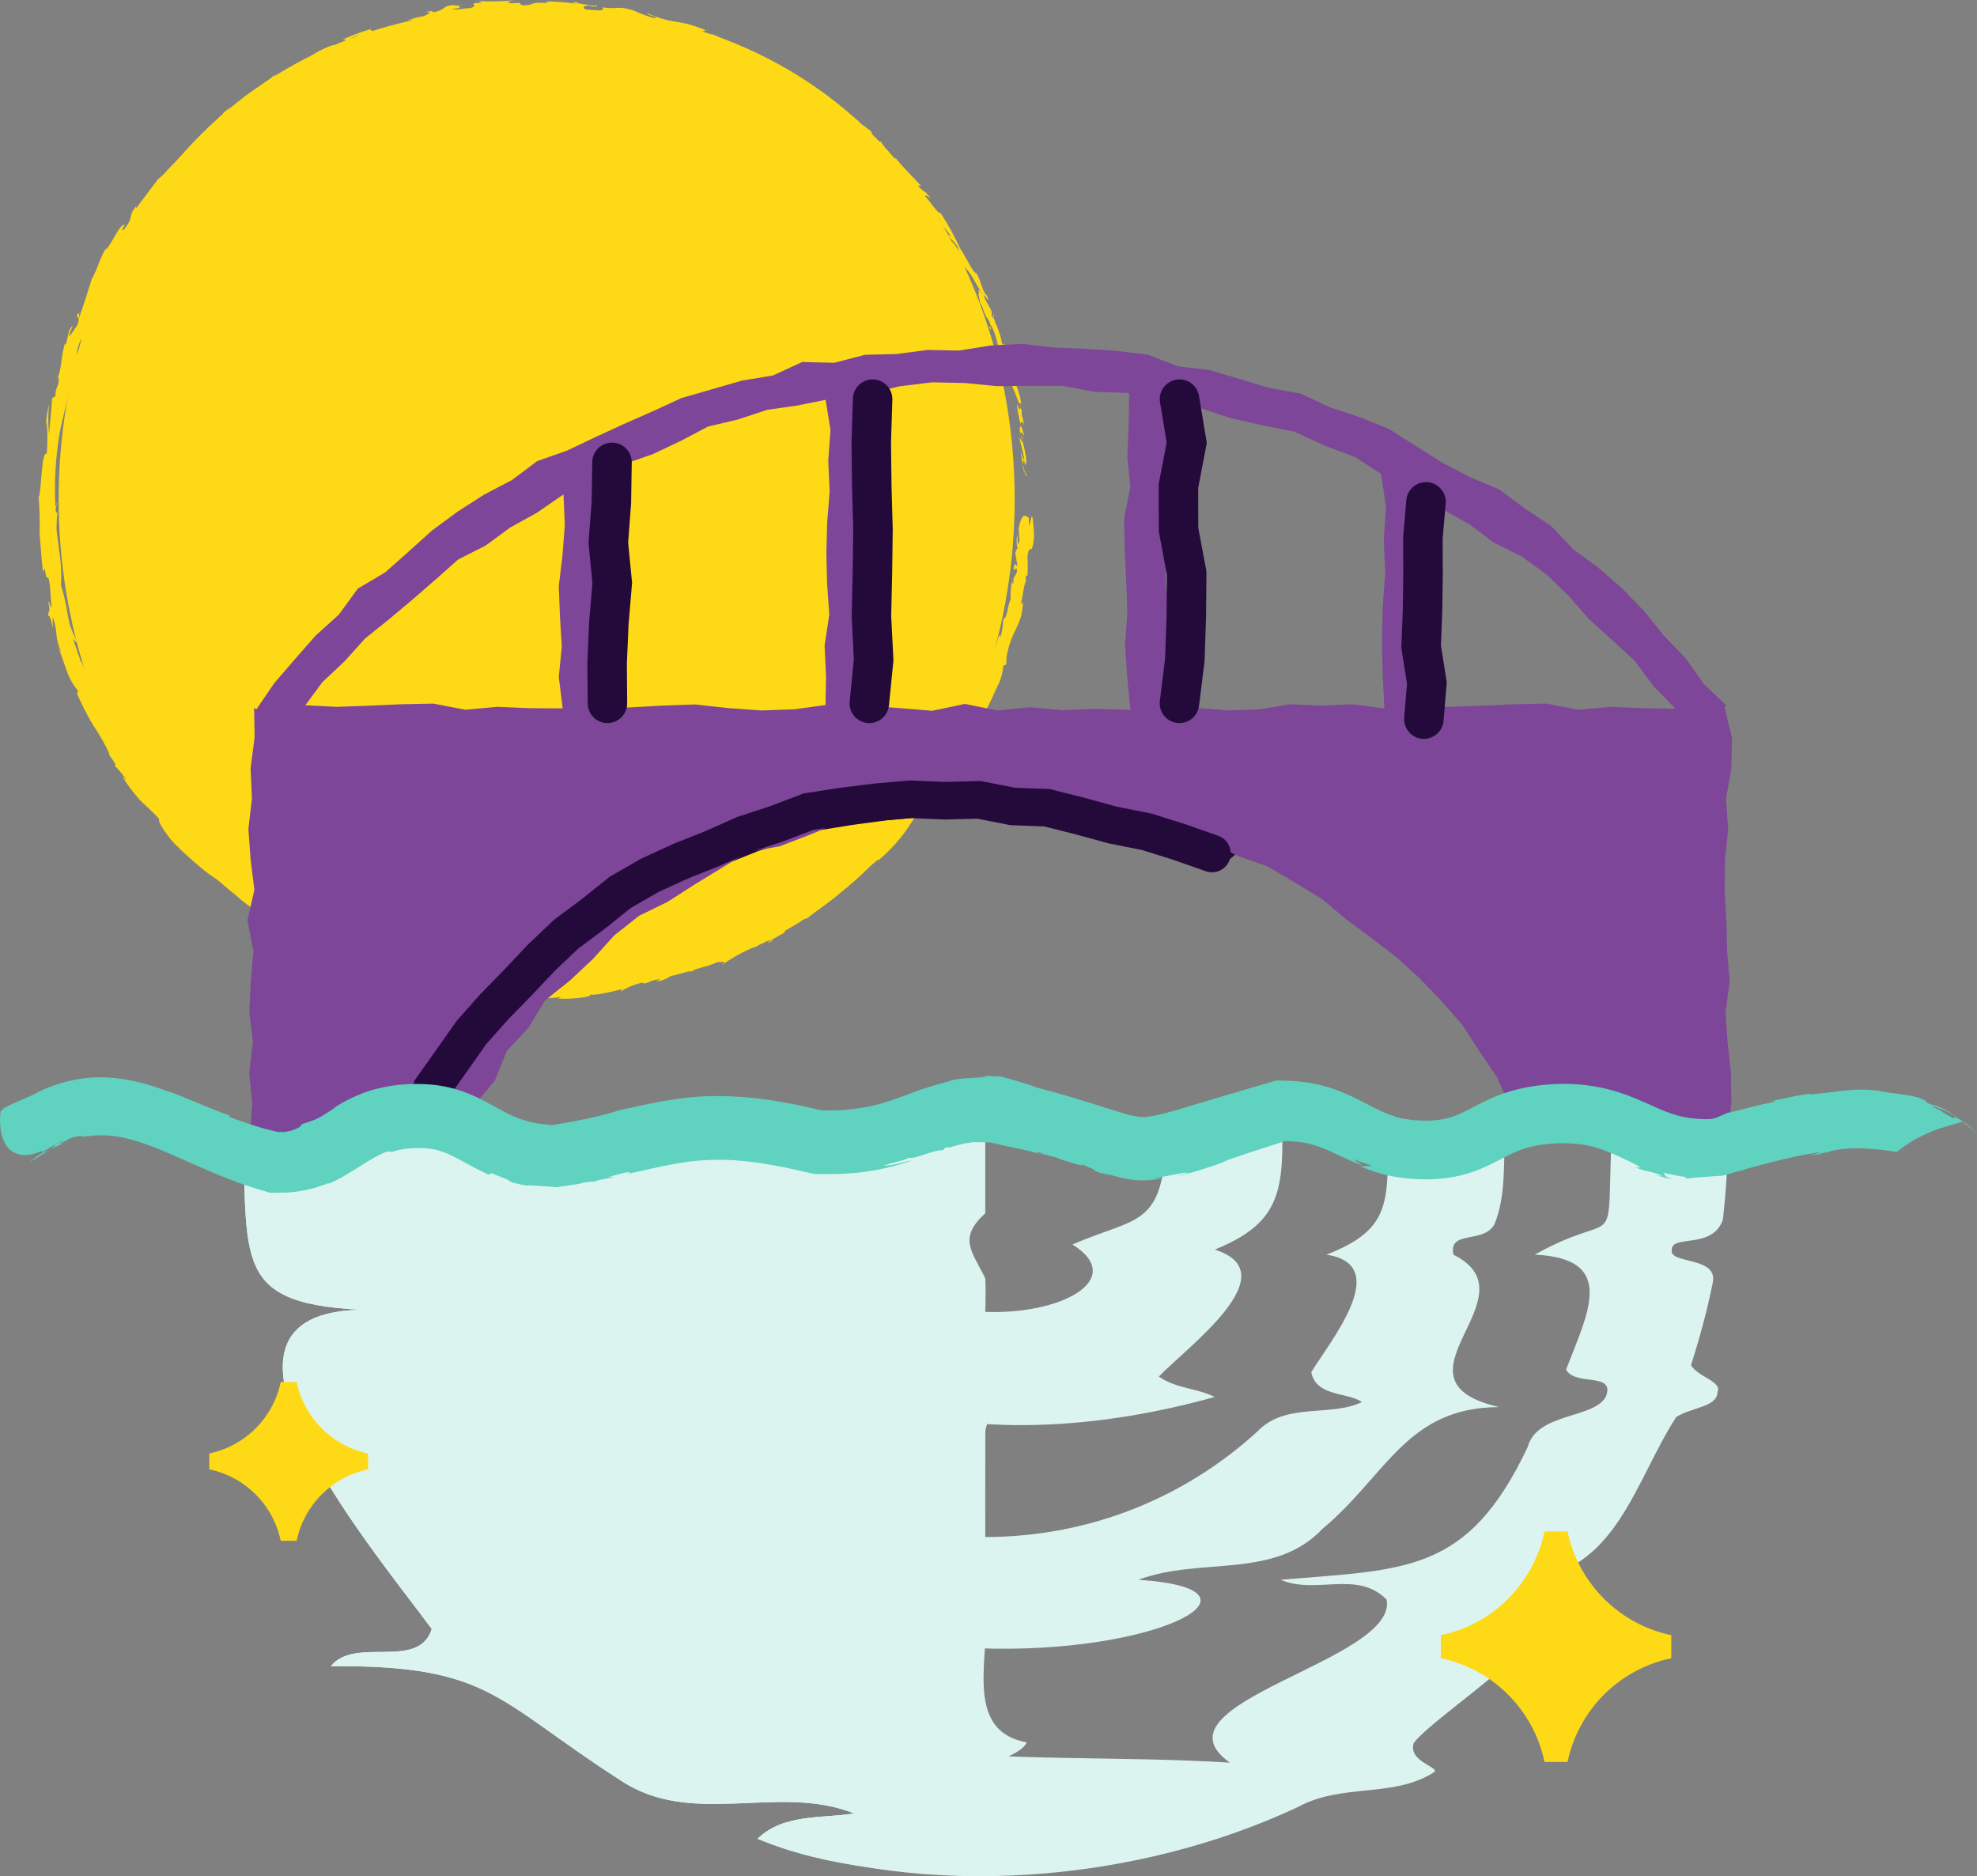 <?xml version="1.0" encoding="UTF-8"?><svg id="Layer_2" xmlns="http://www.w3.org/2000/svg" viewBox="0 0 189.552 179.87"><rect x="0" y="0" width="189.552" height="179.87" fill="#808080" stroke="none"/><defs><style>.cls-1{stroke-width:3.621px;}.cls-1,.cls-2,.cls-3{fill:none;stroke:#240a3b;stroke-linecap:round;stroke-miterlimit:10;}.cls-4{stroke-width:2.257px;}.cls-4,.cls-5,.cls-6{fill:#fed916;}.cls-4,.cls-6{stroke:#fed916;}.cls-7{fill:#7d4698;}.cls-8,.cls-9{fill:#dcf4ef;}.cls-10{fill:#60d2c0;}.cls-9{fill-rule:evenodd;}.cls-6{stroke-width:1.555px;}.cls-2{stroke-width:3.787px;}.cls-3{stroke-width:3.602px;}</style></defs><g id="Layer_1-2"><g><path class="cls-5" d="M51.456,94.969c61.108,.892,61.108-95.095-.004-94.196-61.104-.892-61.104,95.095,.004,94.196Z"/><path class="cls-5" d="M90.188,72.495c-.616,.931-.072,.573-.072,.859-.673,1.16-.501,.401-.859,.716-.255,.657-.587,1.282-.988,1.862,0,0-.143,.1-.1,0-.401,.816-1.633,2.048-2.106,3.008h-.143c.215,0,.344,0,.387,.129-.358,.358-.544,.788-.802,.802,.229-.215,.186-.286,.258-.43l-.329,.43c-.516,.172,.458-.573,.315-.702-.603,.815-1.259,1.59-1.962,2.321-.286,0,1.232-1.432,.344-.788l.917-.802c-.931,.401,.544-.516-.358-.186-1.175,1.074-1.117,1.432-2.363,2.406-.186,.329,.229,0,0,.401-1.604,1.662-1.762,.688-2.865,2.02-.115,.288-.289,.55-.511,.766-.222,.218-.487,.385-.778,.494l.172-.444c-1.289,.845-.501,.816-1.948,1.59,.186-.244,.96-.759,.745-.659-.988,.415-.53,.559-1.203,1.017l-.258-.115c-.716,.415-1.432,.874-2.206,1.432-.741,.544-1.527,1.024-2.349,1.432,0-.1,.315-.301-.115-.201-1.031,.516-2.163,1.003-3.295,1.432-1.132,.43-2.349,.645-3.423,.917l-.759,.458c-.186,0-.372,0-.172-.086-.874,.1,0,.143-.401,.301-.401,.158-.673,0-.372-.1-.731,.244-1.776,.573-2.865,.845-.977,.259-1.984,.38-2.994,.358l.301-.1c-1.261,0-1.432,.587-2.55,.516h-3.939c-.657,.024-1.315-.02-1.962-.129-.57-.063-1.134-.163-1.69-.301-.43,.272-2.679-.372-2.865,0-1.033-.413-2.09-.762-3.166-1.046-.573-.1-.917,0-1.619-.1v-.215l-1.017-.072-.415-.401-.673-.129c.258,.086,.53,.258,.473,.301-.556-.123-1.099-.301-1.619-.53-.295-.122-.56-.308-.773-.544l-2.392-.774c.086,0,.487,0,.816,.143-1.318-.301-.129-.301-1.346-.587,.129,.115-.129,.1-.172,.129-.858-.531-1.748-1.01-2.664-1.432h.244c-1.775-.918-3.491-1.942-5.142-3.065,.587,.473,.301,.602-.229,.272v-.315c-.415-.1,.487,.415-.301,.115-.788-.301-.258-.544,.143-.315l-.788-.53c0-.1,.186,0,.286,0-.387-.129-1.117-1.218-1.705-1.432v-.086c-.666-.503-1.302-1.043-1.905-1.619l-1.59-1.719c-.158,.115-.602-.372-1.089-.616-.759-1.003-1.533-2.177-2.507-3.309-.731-.774-.329-.143-.702-.458,.1-.172-.774-1.432-.215-.831l-1.246-1.719-.63-.831-.774-1.203c0,.244,.158,.516,0,.415-.229-.344-.401-.874-.301-.859v.086c-.786-1.157-1.39-2.428-1.791-3.767-.393-1.202-.872-2.375-1.432-3.509v.1l-.673-1.934c-.272-.931,.315,.516,.201-.201-.226-.466-.427-.944-.602-1.432-.115-.458-.201-.888-.272-1.304-.134-.858-.33-1.706-.587-2.535,.056-1.106-.001-2.215-.172-3.309-.086-.673-.201-1.432-.258-1.991-.007-.584,.026-1.168,.1-1.748l-.129,.115c-.129-.501,0-.616,.1-.988-.1,0-.115,.559-.186,.244-.108-2.222,.017-4.45,.372-6.646,.172-1.103,.487-2.177,.731-3.266l.372-1.619c.172-.53,.358-1.046,.53-1.576,.487-1.518-.372-1.06,.501-2.865v.63c.473-1.586,1.057-3.137,1.748-4.641,.774-1.432,1.533-2.865,2.221-4.297-.023,.175-.076,.345-.158,.501,.553-.632,.977-1.367,1.246-2.163,.286-.401,.172,0,.401-.244,.458-.487,.731-1.547,1.103-1.719,0,0,0,.186-.143,.286,.215-.387,1.304-1.576,.888-1.432,.831-.859,1.346-1.862,2.091-2.478,.272-.587,1.432-1.432,1.432-1.733,.186,.286,1.619-1.346,2.149-1.891-.129,.229,.573-.358,.43,0,.659-.559,1.218-1.117,1.003-1.146,1.432-.774,2.378-2.163,3.381-2.292l1.432-1.175,1.547-.974c.984-.654,2.008-1.248,3.065-1.776,0,.186-.573,.401-1.103,.716s-1.046,.616-.917,.745l1.246-.845,1.16-.645c.819-.454,1.666-.856,2.535-1.203,.544-.186-.229,.258-.387,.387,.953-.46,1.945-.833,2.965-1.117,.988-.286,1.905-.688,2.865-.945,0,0-.186,.115-.387,.172,.372-.086,.888-.129,.816-.272l-.358,.115c-.659-.072,1.432-.745,1.432-.874-.544,.544,1.919-.315,1.003,.43,.244,0,.544-.215,.473-.301,.372,0,.501,0,.143,.172,.667-.264,1.365-.447,2.077-.544,0,0-.244,.129-.358,.229,.728-.281,1.497-.44,2.278-.473,0,0,.072,.086-.244,.115,1.667-.342,3.369-.491,5.071-.444-.587,.315,.688,.086,.773,.358,.358-.021,.716-.021,1.074,0l-.43-.158c.861-.004,1.722,.039,2.578,.129h-.702l1.762,.1-.988-.186c.96,0,0-.344,1.175-.158,.49,.056,.97,.172,1.432,.344,.551-.007,1.102,.065,1.633,.215,.158,.115-.201,.258-.086,.329,.487-.115,2.177,.329,2.793,.272-.201,0-.244,.129-.201,.172h.415c.415,.172,.458,.229,.372,.315,1.246,.401-.315-.444,1.146,.143h-.329c1.467,.366,2.904,.844,4.297,1.432,.301,.415-1.189-.415-.816,0,.96,.372,1.977,.702,2.994,1.046,.988,.366,1.947,.812,2.865,1.332l-.315-.201c.415-.201,1.232,.845,2.192,1.203-.215-.115-.387,0-.301,0,1.103,.816,2.406,1.432,4.183,2.55l-.272-.086c.587,.573,1.633,1.432,2.278,1.962,.272,.086,.645,.415,.501,.115,.458,.516,.902,1.003,1.346,1.432,.444,.43,.931,.874,1.432,1.275,.986,.736,1.811,1.667,2.421,2.736-.186-.229-.501-.473-.358-.301l1.432,1.504c0-.229-.1-.272-.272-.673,.378,.254,.715,.563,1.003,.917-.688-.63-.186,.158,0,.544,0-.086,.115,0,.143,0,.372,1.06,.372,0,1.046,1.275h-.115c.37,.403,.713,.829,1.031,1.275,0,.315-.401-.43-.559-.372,.473,.673,1.261,1.132,1.432,1.905-.218-.34-.457-.665-.716-.974,.146,.496,.344,.976,.587,1.432l.587,1.275-.129-.344c.902,.673,1.189,1.748,1.991,2.865-.831-1.117-.258-.129-.487-.129,.086,.344,.229,.874,.115,.759,.43,.53,.315,1.046,.917,1.791,0,0,.272,.645,0,.573,.401,.759,0-.229,.143-.186,.759,1.117,.716,3.008,1.633,4.698,.516,1.533,.773,1.791,1.232,3.252,0,.53-.344-.358-.344-.358,.082,.741,.226,1.474,.43,2.192-.072-.158-.115,0-.158,.272,.086,.602,.301,.372,.286,1.203-.149-.174-.265-.372-.344-.587,.143,.731,.358,1.432,.501,2.177-.1,.215-.229-.43-.344-.688,.107,.825,.285,1.64,.53,2.435v-.544c0,.301-.158,.158-.215,0-.229-.716,0-1.06,0-1.103l.115,.53c.344-.587-.315-2.163-.415-3.252l.344,.415-.372-1.089c0-.244,.186-.43,.301,.1,0-.816-.229-.673-.201-1.432,0-.086,0,0,0,0l-.258-.745c.1,.143,.186-.158,.244,.315-.129-1.432-.702-2.149-.587-2.707v.115c-.587-1.833-.244-.143-.917-1.432l.229-1.089-.272-.115c0-.186-.158-.573,0-.53-.358-.659,0,.158-.315-.215-.093-.561-.251-1.109-.473-1.633-.229-.516-.401-.945-.286-1.117-.286-.244,.244,.888-.258,0,.229-.415-.53-1.06-.731-1.919,.286,.158,.53,.96,.329,.086-.487-.358-.616-1.59-1.06-2.206-.244,.1-.874-1.346-1.561-2.392-.524-1.161-1.143-2.277-1.848-3.338-.358,0-.931-1.074-1.547-1.69,.143,0,.301,0,.645,.344-.16-.219-.332-.43-.516-.63-.285-.181-.54-.403-.759-.659h.286c-.731-.816-1.547-1.561-2.421-2.65-.186,0,.415,1.117-.716,.172,0-.1,.115-.258,.415,0-.193-.133-.371-.287-.53-.458l.544,.286c-.401-.487-.344-.129-.688-.501,.1-.086-.201-.329,0-.358,.201-.029,.286,.344,.458,.444-.36-.357-.668-.762-.917-1.203,0,.1-.129,.143-.444-.143-.788-.745-.143-.387-.559-.874-.229-.129-.716-.645-.859-.487-.15-.105-.252-.264-.286-.444-.501-.272-2.063-1.633-1.705-1.06l.1,.115h-.086c-1.432-1.06-3.051-2.292-4.598-3.252-.92-.546-1.876-1.025-2.865-1.432-.286-.143-.616-.458-.458-.473-.774-.329-.845-.372-1.919-.917,.816,.215-.229-.201,.831,.258-.719-.433-1.503-.748-2.321-.931,.444,0-.673-.53-1.175-.673l.659,.415c-.544-.201-1.003-.415-1.432-.616l.344-.115c-.938-.417-1.932-.697-2.951-.831-.879-.14-1.738-.395-2.55-.759-.616,0,1.16,.344,.602,.43-.988-.229-1.977-.759-2.292-.816-1.361-.387-1.346,0-2.779-.229,.172,.1,.315,.344-.773,.329-1.089-.014-1.203-.473-.559-.487,.244,0,.358,0,.344,.086,.329,0,.774,0,.372-.129l-.129,.072c-.501-.129-1.905-.244-1.576-.358-.774,0-.329,.115,.229,.201-1.122-.185-2.257-.276-3.395-.272,.215,0,.415,.143,.201,.143-1.977-.086-.874,.172-2.206,.229-.773-.129,.258-.315-1.089-.201-.831-.072-.186-.215,.143-.286-1.232,.129-2.321,.1-3.037,.115l.645-.143c-.372,.086-.702,.115-1.017,.158l.387,.129h-.716c-.372,.158,.344,.244-.415,.487-.516,0-1.533,.244-1.733,.086,1.604-.158-.215-.215,1.132-.415-.317,.06-.637,.098-.96,.115l.143-.086c-1.547,.1-.645,.401-2.206,.716,.172-.158-.415-.158-.659,0,.63-.129,.344,.143-.201,.358-.543,.087-1.074,.226-1.59,.415l.602-.086c-.427,.204-.867,.377-1.318,.516-.086,0,.587-.258,.329-.215-.673,.444-1.748,.315-2.75,.802-.516,0-.129-.215-.573-.129-.837,.269-1.659,.579-2.464,.931,.415,0,.444,0-.315,.458l1.905-.96-1.16,.788c.51-.28,1.036-.529,1.576-.745-.573,.344-.516,.301-.186,.301-.888,.115-1.533,.831-2.521,1.074l-.143-.401c-.695,.22-1.359,.529-1.977,.917-.688,.489-1.409,.925-2.163,1.304l.587-.244c-.143,.272-1.046,.616-1.576,.988,0-.158-.401,0-.688,0,.086,.072-1.203,.816-1.189,1.16l-.831,.344c-1.432,.859-1.289,1.318-2.478,2.292,.258-.415-.344,0,.387-.802-.401,.329-.774,.616-.716,.688-.286,.129-.96,1.06-1.432,1.261-.109,.278-.292,.521-.53,.702,0,0-.602,.673-.129,.444-.792,.523-1.514,1.143-2.149,1.848l-1.089,1.117c-.268,.324-.57,.617-.902,.874l-2.091,2.779v-.201c-.874,1.103-.143,.96-1.132,2.192-.645,.559,.358-.774,0-.401-.501,0-1.06,1.619-1.791,2.421l.1-.244c-.53,.645-.788,1.862-1.432,3.022-.272,.888-.788,2.55-1.232,3.753,0-.43,.129-.573-.129-.415-.201,.544,.329,0,0,1.031-.215,.315-.645,1.046-.831,1.089,.1-.344,.258-.673,.387-1.017-.487,.415-.501,1.318-.688,1.862l-.086-.115c-.444,1.619-.186,1.719-.702,3.423l.129-.158c0,1.003-.329,.759-.329,1.762l-.329,.229c0,.645-.186,2.278-.286,3.409-.091-.953-.091-1.912,0-2.865-.193,.817-.299,1.653-.315,2.492-.003-.28,.031-.559,.1-.831,.078,1.03,.078,2.064,0,3.094-.53-.272-.473,3.295-.774,4.211,.086,1.144,.115,2.291,.086,3.438,.1,1.16,.172,2.378,.329,3.696,.315-.988,.1,.759,.516,.53,.072,.292,.125,.589,.158,.888l.129,1.862c0,.458-.215-.544-.301-.473,.258,1.332,0,.587,0,1.432,.115-.215,.315,.401,.43,1.175v-1.117c.602,1.791,.072,1.676,.845,3.438l-.315-.544c.186,.458,.473,1.318,.774,2.163,.237,.732,.612,1.412,1.103,2.005,0,.186,0,.444-.201,0,.473,1.142,1.028,2.247,1.662,3.309,.619,.908,1.16,1.866,1.619,2.865l-.172-.1c.283,.332,.532,.693,.745,1.074,0,0-.201-.086-.086,.086,.409,.41,.774,.861,1.089,1.346l-.387-.329c.503,.806,1.073,1.568,1.705,2.278,.602,.573,1.203,1.089,1.833,1.791-.229,.172,.802,1.662,1.432,2.321,.931,.945,1.791,1.69,2.636,2.406,.845,.716,1.791,1.246,2.765,1.977,.325,.38,.675,.739,1.046,1.074,.458,.387,1.031,.745,1.604,1.146,1.175,.774,2.406,1.676,3.466,2.278-.301-.229,.172-.186,.573,0,.401,.186,1.432,.559,1.289,.774l-.186-.1c.613,.604,1.365,1.047,2.192,1.289l.301-.286c1.189,.762,2.488,1.338,3.853,1.705,1.122,.201,2.209,.567,3.223,1.089,.619,.125,1.246,.206,1.876,.244l-.086,.186c1.412,.364,2.848,.627,4.297,.788l-.415,.115c1.117,.115,1.432-.458,2.507-.372l.286,.329c1.939,.291,3.909,.325,5.859,.1,0,0-.086,.129-.401,.143,.931,.086,3.581-.086,3.209-.444,0,.258,2.02-.186,3.037-.458l-.129,.229c.625-.395,1.312-.682,2.034-.845,.286,0,.286,.1-.115,.129,.988-.1,.716-.344,1.891-.487l-.401,.215c.524-.02,1.027-.212,1.432-.544,.63-.295,1.324-.433,2.02-.401,.321-.308,.723-.517,1.16-.602,.086,0-.1,.158-.201,.201,1.676-.344,2.235-1.132,3.395-1.432,.036,.016,.074,.024,.115,.024,.039,0,.079-.009,.115-.024-1.232,.53-2.235,.945-2.149,.888,.072,.186,1.089-.229,.387,.358,.933-.67,1.937-1.238,2.994-1.69,.052-.014,.106-.014,.158,0h-.086c.211-.067,.408-.169,.587-.301,.275-.107,.543-.231,.802-.372,.172,.072,1.132-.53,1.604-.788-.143-.158,.501-.473-.172-.286,.086,0,0,0-.387,.244l-.186,.129-1.175,.659c.35-.351,.776-.616,1.246-.774,.186-.258,.387-.516,.501-.645,.788-.1,2.106-.688,2.335-.688,1.275-1.06,3.223-2.206,3.724-3.237,.329-.344,.487-.258,.659-.329-.185,.169-.357,.351-.516,.544,.659-.673,2.106-1.819,2.091-2.149,.974-.688-.315,.63,.845-.501l-.1,.215c1.087-.9,2.051-1.941,2.865-3.094,.796-1.282,1.76-2.452,2.865-3.481-.186,.172-.272,.258-.329,.272,2.439-3.279,4.505-6.82,6.159-10.557,.298-.584,.473-1.222,.516-1.876l.301-.143c0-.401,0-.802,.115-1.203,.17-.765,.445-1.502,.816-2.192,.175-.373,.328-.755,.458-1.146,.122-.468,.189-.949,.201-1.432l-.201,.229c.172-.731,.372-2.363,.516-2.206-.072-.179-.072-.379,0-.559h.115c.043-.62,.043-1.242,0-1.862,.215-1.432,.43,.272,.63-1.833,0-.788-.129-2.249-.229-1.962-.1,.286-.143,.802-.258,.816v-.702c-.315-.143-.616-.688-.988,1.003l.086,1.203-.186,.372v-1.003c-.127,.44-.127,.907,0,1.346-.116,.133-.192,.298-.215,.473l.201,1.203c-.143,.129-.172-.544-.372,.215,0,.559,.387-.473,.315,.43-.258,.544-.344,.358-.344,1.046-.115,0-.129,0-.129-.344-.092,.626-.135,1.258-.129,1.891-.155,.382-.261,.781-.315,1.189-.115,.415-.244,.731-.387,.659-.009,.606-.099,1.209-.272,1.791-.072-1.06-.602,1.962-.917,1.576,.143,.845-.845,2.535-1.146,3.825,.006-.113,.03-.223,.072-.329-.209,.431-.448,.848-.716,1.246,.215,.201-.272,1.246-.415,1.876-.659,.673,0-.645-.401-.501,.229,0-.53,1.432-.215,1.304-.473,.53-.358,.487-.716,.688,.229,.286-.229,.616-.387,1.189-.702,.745-.415,0-.931,1.017-.387,.372,.043-.501,.043-.501Zm-18.98,17.547l.501-.229-.501,.229Zm-2.02,.888l.874-.372c.1,0,0,.129-.143,.215,.086-.143-.415,.029-.731,.1v.057Zm4.885-.774c-.301,.201-.43,.229-.487,.215l.53-.329c-.014,.001-.029,.001-.043,0v.115Z"/><polyline class="cls-1" points="40.302 104.935 41.41 101.881 43.451 99.365 45.457 96.858 47.736 94.599 50.116 92.461 52.458 90.282 54.928 88.233 57.626 86.501 60.263 84.656 63.149 83.237 66.149 82.076 69.184 81.048 72.158 79.855 75.229 78.934 78.264 77.808 81.448 77.294 84.696 76.854 87.959 76.552 91.233 76.662 94.507 76.535 97.743 77.109 101.033 77.146 104.235 77.84 107.424 78.571 110.676 79.054 113.857 79.867 117.019 80.768"/><g><path class="cls-9" d="M111.817,108.513c-.197,9.299-2.718,8.043-8.992,10.795,10.558,6.581-25.253,14.203-25.712-10.795h-11.124c.85,28.634,28.361,31.634,50.472,25.406-1.715-.847-3.657-.781-5.357-1.948,2.616-2.752,12.507-9.942,5.357-12.174,5.853-2.371,6.595-5.152,6.481-11.283h-11.125Z"/><path class="cls-8" d="M23.268,108.513c.543,13.175-1.044,16.917,13.816,17.127-21.984-1.66-1.63,22.475,4.312,30.527-1.265,4.001-7.346,.669-9.669,3.561,15.284-.096,15.739,3.206,27.674,10.887,6.902,4.696,15.18,.313,22.485,3.235-2.922,.487-6.818,0-9.253,2.435,6.634,2.799,14.353,3.292,21.832,3.549-1-5.821,3.206-4.631,.441-8.828-1.285-2.243,2.801-2.37,3.537-3.974-6.312-1.141-3.356-8.646-3.978-13.474-2.712-2.123-1.222-3.022,.001-5.114,.004-3.685-.01-7.406,.005-11.068,.077-2.971,4.459-1.511,3.973-3.458,0-.974-2.922-.487-3.782-1.97-.516-3.154-.039-6.558-.196-9.393-1.251-2.595-2.656-3.824,.001-6.241-.001-3.021-.001-8.439-.001-7.801H23.268Z"/><path class="cls-9" d="M154.538,108.513c-.569,12.455,1.015,7.066-7.397,11.77,7.997,.348,5.057,5.669,3.013,11.014,.883,1.647,4.779,.186,3.805,2.621-1.193,2.113-6.609,1.503-7.485,4.805-5.755,12.171-11.717,11.715-23.682,12.726,3.409,1.461,7.305-.974,10.161,1.904,1.095,5.892-23.128,9.907-15.031,15.627-20.334-1.284-44.277,2.072-60.438-13-8.834-6.901-15.708-16.279-19.56-26.996,1.594-3.345,5.003-1.884,7.438-3.345-12.692-1.093-10.019-6.44-10.97-17.127h-11.124c.543,13.175-1.044,16.917,13.816,17.127-21.984-1.66-1.63,22.475,4.312,30.527-1.265,4.001-7.346,.669-9.669,3.561,15.284-.096,15.739,3.206,27.674,10.887,6.902,4.696,15.18,.313,22.485,3.235-2.922,.487-6.818,0-9.253,2.435,16.149,5.955,36.402,4.178,51.789-3.039,4.214-2.317,9.084-.857,12.979-3.291,.974-.487-2.435-.974-1.859-2.848,2.353-3.175,20.045-13.721,10.624-15.657,8.811-.679,10.51-9.347,14.55-15.607,1.52-.95,3.955-.95,3.955-2.411,.487-.974-1.948-1.461-2.539-2.564,.825-2.586,1.54-5.195,2.084-7.882,.544-2.598-4.242-1.739-3.927-3.189-0-1.461,3.896,0,4.895-2.856,.321-2.78,.486-5.577,.477-8.427h-11.124Z"/><path class="cls-9" d="M133.178,108.513c-.297,6.472,.525,9.236-6.003,11.77,6.409,.954,.419,8.208-1.455,11.262,.481,2.373,3.403,1.886,4.864,2.86-2.922,1.461-7.305,0-9.979,2.785-6.942,6.356-16.057,10.146-26.14,10.161-21.603,.107-38.885-17.922-38.713-38.838h-11.124c-.99,18.026,9.078,15.72,4.039,19.463,17.706,47.16,86.946,25.23,60.489,23.474,5.982-2.248,12.99,.039,17.677-4.916,6.126-5.114,8.014-11.598,16.898-11.642-11.339-2.617,3.645-10.619-4.383-14.61-.487-2.435,2.922-.974,3.951-2.944,1.102-2.703,.845-5.873,1.002-8.826h-11.124Z"/></g><path class="cls-6" d="M20.224,140.1c3.742-.784,6.671-3.712,7.455-7.455,.784,3.742,3.712,6.671,7.455,7.455-3.742,.784-6.671,3.712-7.455,7.455-.784-3.742-3.712-6.671-7.455-7.455Z"/><g><path class="cls-7" d="M165.535,67.658l-2.177-2.087-1.742-2.467-2.092-2.174-1.899-2.355-2.103-2.172-2.282-1.983-2.436-1.791-2.097-2.222-2.527-1.672-2.428-1.813-2.822-1.182-2.665-1.402-2.559-1.604-2.568-1.631-2.812-1.122-2.871-.955-2.746-1.295-3.003-.529-2.883-.88-2.897-.855-3.007-.354-2.87-1.11-3.007-.369-3.022-.194-3.021-.124-3.01-.353-3.025,.159-3.004,.487-3.017-.06-2.989,.392-3.026,.072-2.931,.765-3.083-.071-2.806,1.29-2.981,.494-2.897,.836-2.9,.838-2.747,1.266-2.755,1.213-2.732,1.256-2.713,1.294-2.874,1.009-2.431,1.821-2.674,1.402-2.539,1.63-2.429,1.79-2.245,2.021-2.25,1.997-2.641,1.571-1.803,2.476-2.236,2.026-1.989,2.263-1.967,2.285-1.739,2.538-.197-.191,.041,2.886-.383,2.92,.129,2.918-.34,2.921,.212,2.919,.365,2.92-.672,2.922,.58,2.922-.254,2.918-.141,2.922,.343,2.922-.355,2.923,.293,2.927-.21,3.019,2.974,.028,2.878,.233,2.881-.478,2.882-.238,2.882,.446,2.887-.259,2.985,.533,1.138-3.118,1.959-2.347,1.155-2.852,2.079-2.223,1.585-2.614,2.393-1.908,2.195-2.059,2.038-2.255,2.374-1.88,2.741-1.34,2.529-1.623,2.571-1.575,2.59-1.596,3.042-.529,2.803-1.072,2.79-1.189,2.988-.463,2.941-.664,3.007-.224,3.002-.155,3.002-.26,3.016,.003,2.997,.339,3.026,.127,2.901,.9,3,.406,2.774,1.238,2.992,.566,2.7,1.365,2.863,1.008,2.606,1.538,2.583,1.568,2.319,1.945,2.419,1.79,2.403,1.834,2.238,2.037,2.095,2.188,2.002,2.279,1.653,2.547,1.697,2.507,1.213,2.788,1.438,2.896,3.302,.016,3.235-.429,3.236-.139,3.236-.06,3.242,.131,3.206,.158,.338-2.877-.036-2.92-.319-2.918-.198-2.921,.395-2.919-.244-2.92-.073-2.922-.169-2.922,.04-2.918,.301-2.922-.21-2.922,.523-2.923,.047-2.927-.71-2.909,.191-.163Zm-33.116-22.22l.469,3.152-.213,3.197,.135,3.2-.24,3.201-.077,3.202,.073,3.207,.165,3.318-3.076-.398-2.952,.137-2.955-.144-2.955,.489-2.956,.112-2.961-.224-2.773-.273-.029-2.75-.179-2.941,.288-2.942-.417-2.942,.058-2.938,.132-2.942-.28-2.942,.59-2.943-.064-2.948-.149-2.896,2.913,.649,2.973,.988,3.051,.703,3.107,.603,2.856,1.323,2.941,1.103,2.527,1.637Zm-53.257-7.106l.464,2.886-.213,2.952,.135,2.953-.24,2.953-.077,2.95,.073,2.953,.208,2.953-.45,2.954,.137,2.959-.051,2.744-2.971,.41-3.168,.112-3.171-.224-3.172-.35-3.173,.108-3.178,.179-2.989-.211-.337-2.961,.058-3.148,.132-3.151-.28-3.152,.59-3.153-.064-3.158-.144-3.123,2.527-1.261,2.778-.967,2.657-1.256,2.631-1.385,2.875-.682,2.799-.925,2.926-.42,2.689-.539Zm-49.891,29.283l1.636-2.214,2.138-2.011,1.957-2.179,2.288-1.836,2.237-1.876,2.205-1.913,2.19-1.947,2.635-1.334,2.349-1.729,2.554-1.41,2.569-1.769,.123,2.969-.224,2.901-.35,2.904,.108,2.905,.179,2.906-.288,2.91,.37,3.018-3.179-.017-3.078-.132-3.074,.28-3.078-.59-3.078,.064-3.079,.14-3.083,.11-3.027-.152Zm54.001,.047l-.415-2.872,.213-3.016-.135-3.017,.24-3.017,.077-3.014-.073-3.017-.208-3.017,.45-3.018-.137-3.023,.13-2.932,2.81-.679,3.123-.387,3.15,.064,3.137,.306,3.129-.039,3.138,.004,3.089,.584,3.279,.101-.051,3.051-.132,3.007,.28,3.008-.59,3.008,.064,3.004,.14,3.008,.11,3.008-.218,3.009,.195,3.014,.313,3.276-3.376-.117-3.123,.135-3.119-.285-3.123,.317-3.123-.632-3.124,.658-3.131-.256-2.99-.224Zm52.768-.001l-.414-2.812,.213-2.951-.135-2.955,.24-2.955,.077-2.956-.073-2.96-.199-3.014,2.563,1.767,2.567,1.437,2.357,1.76,2.671,1.333,2.398,1.731,2.118,2.07,1.952,2.23,2.188,1.965,2.173,1.993,1.755,2.38,2.143,2.221-3.128-.051-3.084-.132-3.081,.28-3.084-.59-3.085,.064-3.086,.14-3.09,.11-2.955-.105Z"/><polyline class="cls-2" points="58.241 67.425 58.21 63.577 58.377 59.73 58.702 55.882 58.325 52.034 58.617 48.18 58.679 44.325"/><polyline class="cls-2" points="136.521 68.939 136.806 65.474 136.256 62.005 136.391 58.535 136.438 55.064 136.425 51.588 136.724 48.112"/><polyline class="cls-2" points="83.348 67.425 83.764 63.261 83.552 59.097 83.645 54.935 83.7 50.772 83.585 46.605 83.535 42.436 83.665 38.266"/><polyline class="cls-2" points="113.083 67.425 113.6 63.261 113.742 59.097 113.776 54.935 112.996 50.772 112.986 46.605 113.782 42.436 113.089 38.266"/><polyline class="cls-3" points="40.429 107.549 41.395 104.371 43.308 101.673 45.196 98.989 47.373 96.536 49.656 94.197 51.899 91.819 54.274 89.563 56.902 87.605 59.467 85.547 62.315 83.91 65.298 82.544 68.337 81.337 71.321 80.006 74.428 78.987 77.515 77.815 80.767 77.311 84.026 76.907 87.296 76.626 90.579 76.762 93.863 76.678 97.094 77.313 100.386 77.438 103.571 78.241 106.732 79.103 109.959 79.745 113.096 80.731 116.203 81.822"/></g><path class="cls-4" d="M138.375,157.864c5.43-1.137,9.678-5.386,10.816-10.816,1.137,5.43,5.386,9.678,10.816,10.816-5.43,1.137-9.678,5.386-10.816,10.816-1.137-5.43-5.386-9.678-10.816-10.816Z"/><g><path class="cls-10" d="M2.862,111.366c.51-.202,1.228-.779,1.953-1.132-.302,.11-.615,.214-.935,.401-.315,.204-.649,.444-1.017,.731Z"/><polygon class="cls-10" points="4.83 110.228 4.84 110.22 4.815 110.234 4.83 110.228"/><path class="cls-10" d="M188.939,107.937c-.252-.179-.539-.382-.829-.589,.278,.197,.557,.395,.829,.589Z"/><path class="cls-10" d="M46.857,112.616l.265-.146c1.344,.543,1.57,.598,1.721,.732,.161,.109,.308,.221,1.64,.455,.272-.043,.679-.016,1.149,.028l.734,.049c.166,.014,.334,.027,.505,.042,.191,.006,.42,.064,.625,.01,.545-.075,1.087-.15,1.547-.213,.391-.057,.712-.123,.895-.205-.013,.029,1.079-.169,1.03-.054,.303-.234,1.105-.27,1.776-.46,.235-.102-.192-.014-.388-.027l1.524-.407c.61-.082,.781-.014,.137,.156,.998-.2,2.934-.7,5.081-1.067,2.154-.383,4.573-.448,7.216-.087,1.312,.177,2.647,.419,3.942,.715,.324,.074,.645,.147,.962,.219l.432,.097c.169,.032,.33,.086,.497,.1,.281,.001,.56,.002,.836,.003,.742,.012,1.468-0,2.176-.052,2.83-.132,5.2-.872,6.294-1.259-.598,.081-2.083,.578-2.706,.487,1.261-.405,1.891-.451,2.379-.738,.288,.076,.943-.126,1.603-.346,.646-.215,1.287-.418,1.686-.378l.207-.25c.161-.008,.325-.028,.479-.028,.947-.304,1.462-.377,1.785-.432,.317-.05,.411-.074,.5-.07,.086,.002,.16,.003,.432,.009,.139,.006,.316-.014,.592,.005,.137,.007,.293,.014,.474,.023,.188,.008,.115,.004,.147,.013,.545,.127,1.02,.237,1.45,.337,.475,.097,.898,.183,1.286,.262,.768,.168,1.399,.312,2.055,.552-.198-.06-.697-.321-.061-.182,.063,.173,1.686,.399,1.94,.646,.61,.163,2.584,.844,1.981,.416,.294,.209,2.117,.857,.998,.587,.588,.207,1.266,.439,1.754,.539l-.844-.319c1.079,.332,2.146,.632,3.209,.749,.522,.043,1.051,.043,1.524,.008,.443-.064,.925-.131,1.33-.26-.307,.037-.696,.039-1.036,.054,1.729-.205,2.738-.576,3.331-.496-.466,.14-.878,.291-1.39,.421,1.18-.281,2.022-.534,2.806-.782,.8-.249,1.505-.497,2.346-.805l-.609,.175c.53-.214,1.624-.589,2.998-1.046,.689-.222,1.448-.466,2.24-.721,.198-.063,.399-.127,.601-.191,.16-.052,.128-.051,.195-.074l.069-.006c.032-.001,.013-.004,.132-.003,.176,.004,.361-.011,.528,.012,1.392,.069,2.58,.443,3.775,1.002,1.187,.561,2.401,1.126,2.983,1.286-.311-.201-.634-.398-.912-.606,.601,.25,1.258,.484,1.927,.677-.223-.083-1.146,.14-1.308-.006,.497,.231,1.333,.552,2.412,.839,1.091,.273,2.407,.437,3.835,.453,1.403,.022,3.127-.163,4.8-.775,.819-.296,1.613-.681,2.266-1.027,.663-.345,1.245-.644,1.799-.878,2.097-.893,4.871-.932,6.762-.567,1.881,.391,3.466,1.296,4.356,1.69,1.399,.699,.155,.353,.12,.368,.894,.353,1.137,.38,1.315,.412,.186,.026,.307,.072,1.161,.327,.457,.167-.131,.097-.403,.039,.747,.226,1.465,.418,1.539,.359-.952-.276-.499-.371-.856-.612,.724,.2,1.468,.356,2.214,.444l-.115,.116c.253,.042,.581-.01,1.107-.073,.643-.046,1.408-.1,2.558-.182,.819-.23,1.655-.465,2.499-.703,.771-.216,1.543-.425,2.315-.621,1.544-.401,3.081-.723,4.548-.92-.035,.084-.64,.207-1.25,.376,.395-.077,.989-.192,1.355-.18-.724-.036,1.211-.265,.654-.244,2.124-.596,4.826-.23,6.546,.018,.055-.058,.375-.313,.885-.656,.254-.17,.559-.367,.894-.56,.328-.174,.692-.352,1.073-.523,.77-.365,1.572-.606,2.223-.79,.649-.184,1.135-.314,1.174-.377,.639,.467,1.265,.944,1.439,1.11-.124-.161-1.305-1.202-2.084-1.529l-.215,.086c-.835-.444-.923-.51-1.006-.579-.082-.071-.154-.151-1.007-.508-.018-.088,.369,.026,.936,.243,.572,.205,1.267,.639,1.933,1.005-.588-.349-1.163-.731-1.68-.998-.528-.243-.977-.419-1.262-.451-1.175-.497,.206-.146-1.242-.677-1.067-.298-2.476-.401-3.657-.601l.024-.024c-1.45-.216-2.545-.138-3.578-.036-1.03,.115-2.008,.264-3.232,.374l.256-.086c-.89,.02-2.522,.459-4.023,.709,.432-.066,.821-.045-.064,.176-1.707,.318-2.803,.722-4.015,.951l-1.086,.468-.397,.114c-.013,.006-.017,.005-.068,.004-.184,.006-.38,.012-.585,.019-.213,.003-.424-.02-.651-.026-.909-.053-1.844-.216-2.977-.643-1.128-.396-2.625-1.245-4.636-1.896-1.996-.657-4.275-.916-6.327-.789-2.042,.09-4.379,.584-6.252,1.498-.924,.432-1.674,.86-2.277,1.15-.609,.292-1.088,.492-1.592,.607-.966,.262-2.116,.28-3.048,.209-.919-.078-1.621-.221-2.124-.392l.166,.025c-.782-.219-1.612-.597-2.811-1.234-1.195-.628-2.882-1.493-4.812-1.87-.477-.107-.958-.184-1.439-.228-.24-.023-.489-.066-.725-.069l-.829-.03c-.374,.002-.754-.079-1.109,.077l-.868,.25c-.392,.114-.788,.228-1.185,.343-1.581,.47-3.198,.951-4.818,1.432-1.592,.476-3.239,.997-4.519,1.256-.333,.075-.563,.078-.836,.123-.226-.018-.439,.027-.682-.029-.445-.032-1.106-.226-1.785-.426-1.394-.427-2.851-.916-4.196-1.308-1.345-.414-2.603-.739-3.718-1.045-.668-.258-1.481-.504-2.303-.742l-.72-.205c-.173-.036-.365-.121-.552-.131l-.547-.019c-.554-.014-.938-.05-1.388-.039,.942,.06,.623,.144-.114,.16-2.607,.123-2.703,.315-2.788,.331-.063,.077-.257,.026-2.683,.8-.62,.229-1.456,.538-2.455,.907-.922,.329-1.925,.633-3.06,.832-1.135,.197-2.402,.313-3.775,.281l-.293-.001-.245-.057c-.385-.088-.773-.176-1.163-.264-.771-.19-1.588-.314-2.383-.473-3.194-.586-6.663-.755-9.503-.374-2.843,.36-4.906,.919-6.017,1.13-1.169,.386-2.476,.703-3.78,.955-.651,.128-1.302,.251-1.934,.353l-.469,.083c-.198,.035-.178,.036-.233,.049-.031,.009-.085,.005-.14,.007l-.389-.007,.209-.035c-.56-.008-1.708-.118-3.023-.613-.666-.24-1.378-.614-2.287-1.121-.894-.499-2.067-1.15-3.414-1.571-1.342-.435-2.76-.603-4.011-.59-1.263-.012-2.477,.129-3.605,.396-1.132,.244-2.101,.677-2.87,1.034-.751,.383-1.289,.712-1.637,.934l.404-.205c-1.209,.805-1.616,1.054-2.021,1.222-.396,.168-.729,.273-1.404,.5,.126,.07-.151,.299-.572,.457-.206,.087-.447,.164-.687,.199-.231,.055-.456,.085-.627,.083l.023-.052c-.17,.007-.145,.017-.218,.029-.059,.021-.121-.007-.226-.02-.414-.108-.935-.212-1.455-.371-1.051-.302-2.208-.696-3.179-1.087l.126-.087c-1.632-.542-4.777-1.986-6.132-2.405-1.493-.521-3.526-1.197-5.934-1.262-2.403-.095-4.984,.623-6.959,1.741-.866,.393-1.829,.739-2.644,1.22l-.311,.28s-.244,1.582,.258,2.749c.489,1.2,1.636,1.971,3.724,1.046l.011,.143,.733-.455c.23-.12,.422-.234,.582-.335l.398-.199c.205-.104,.292-.148,.287-.076l-.623,.261-.609,.36c.906-.506,.317-.067,.02,.197,.373-.211,.733-.428,1.05-.495,.154-.121-.152,.008-.305,.042,.463-.215,1.083-.732,1.706-.789,.467-.129,.493-.085,.539-.044,.047,.05,.108,.041,.645-.007,1.406-.214,2.844-.046,4.406,.409,1.556,.446,3.209,1.189,4.956,1.96,1.75,.774,3.596,1.598,5.591,2.294l1.56,.492c.415,.099,.857,.346,1.344,.271l1.192-.021c1.297-.083,2.679-.376,3.918-.897,.24-.047-.018,.07-.3,.205,1.54-.617,2.667-1.4,3.55-1.949,.888-.567,1.56-.949,2.256-1.237,.409-.092,.539-.041,.672-.015-.064-.009,.376-.169,1.163-.297,.818-.102,2.006-.136,2.95,.073,.478,.128,.941,.269,1.441,.512,.509,.24,1.038,.532,1.59,.834,.526,.288,1.055,.566,1.438,.744,.39,.184,.622,.294,.652,.308Z"/></g></g></g></svg>